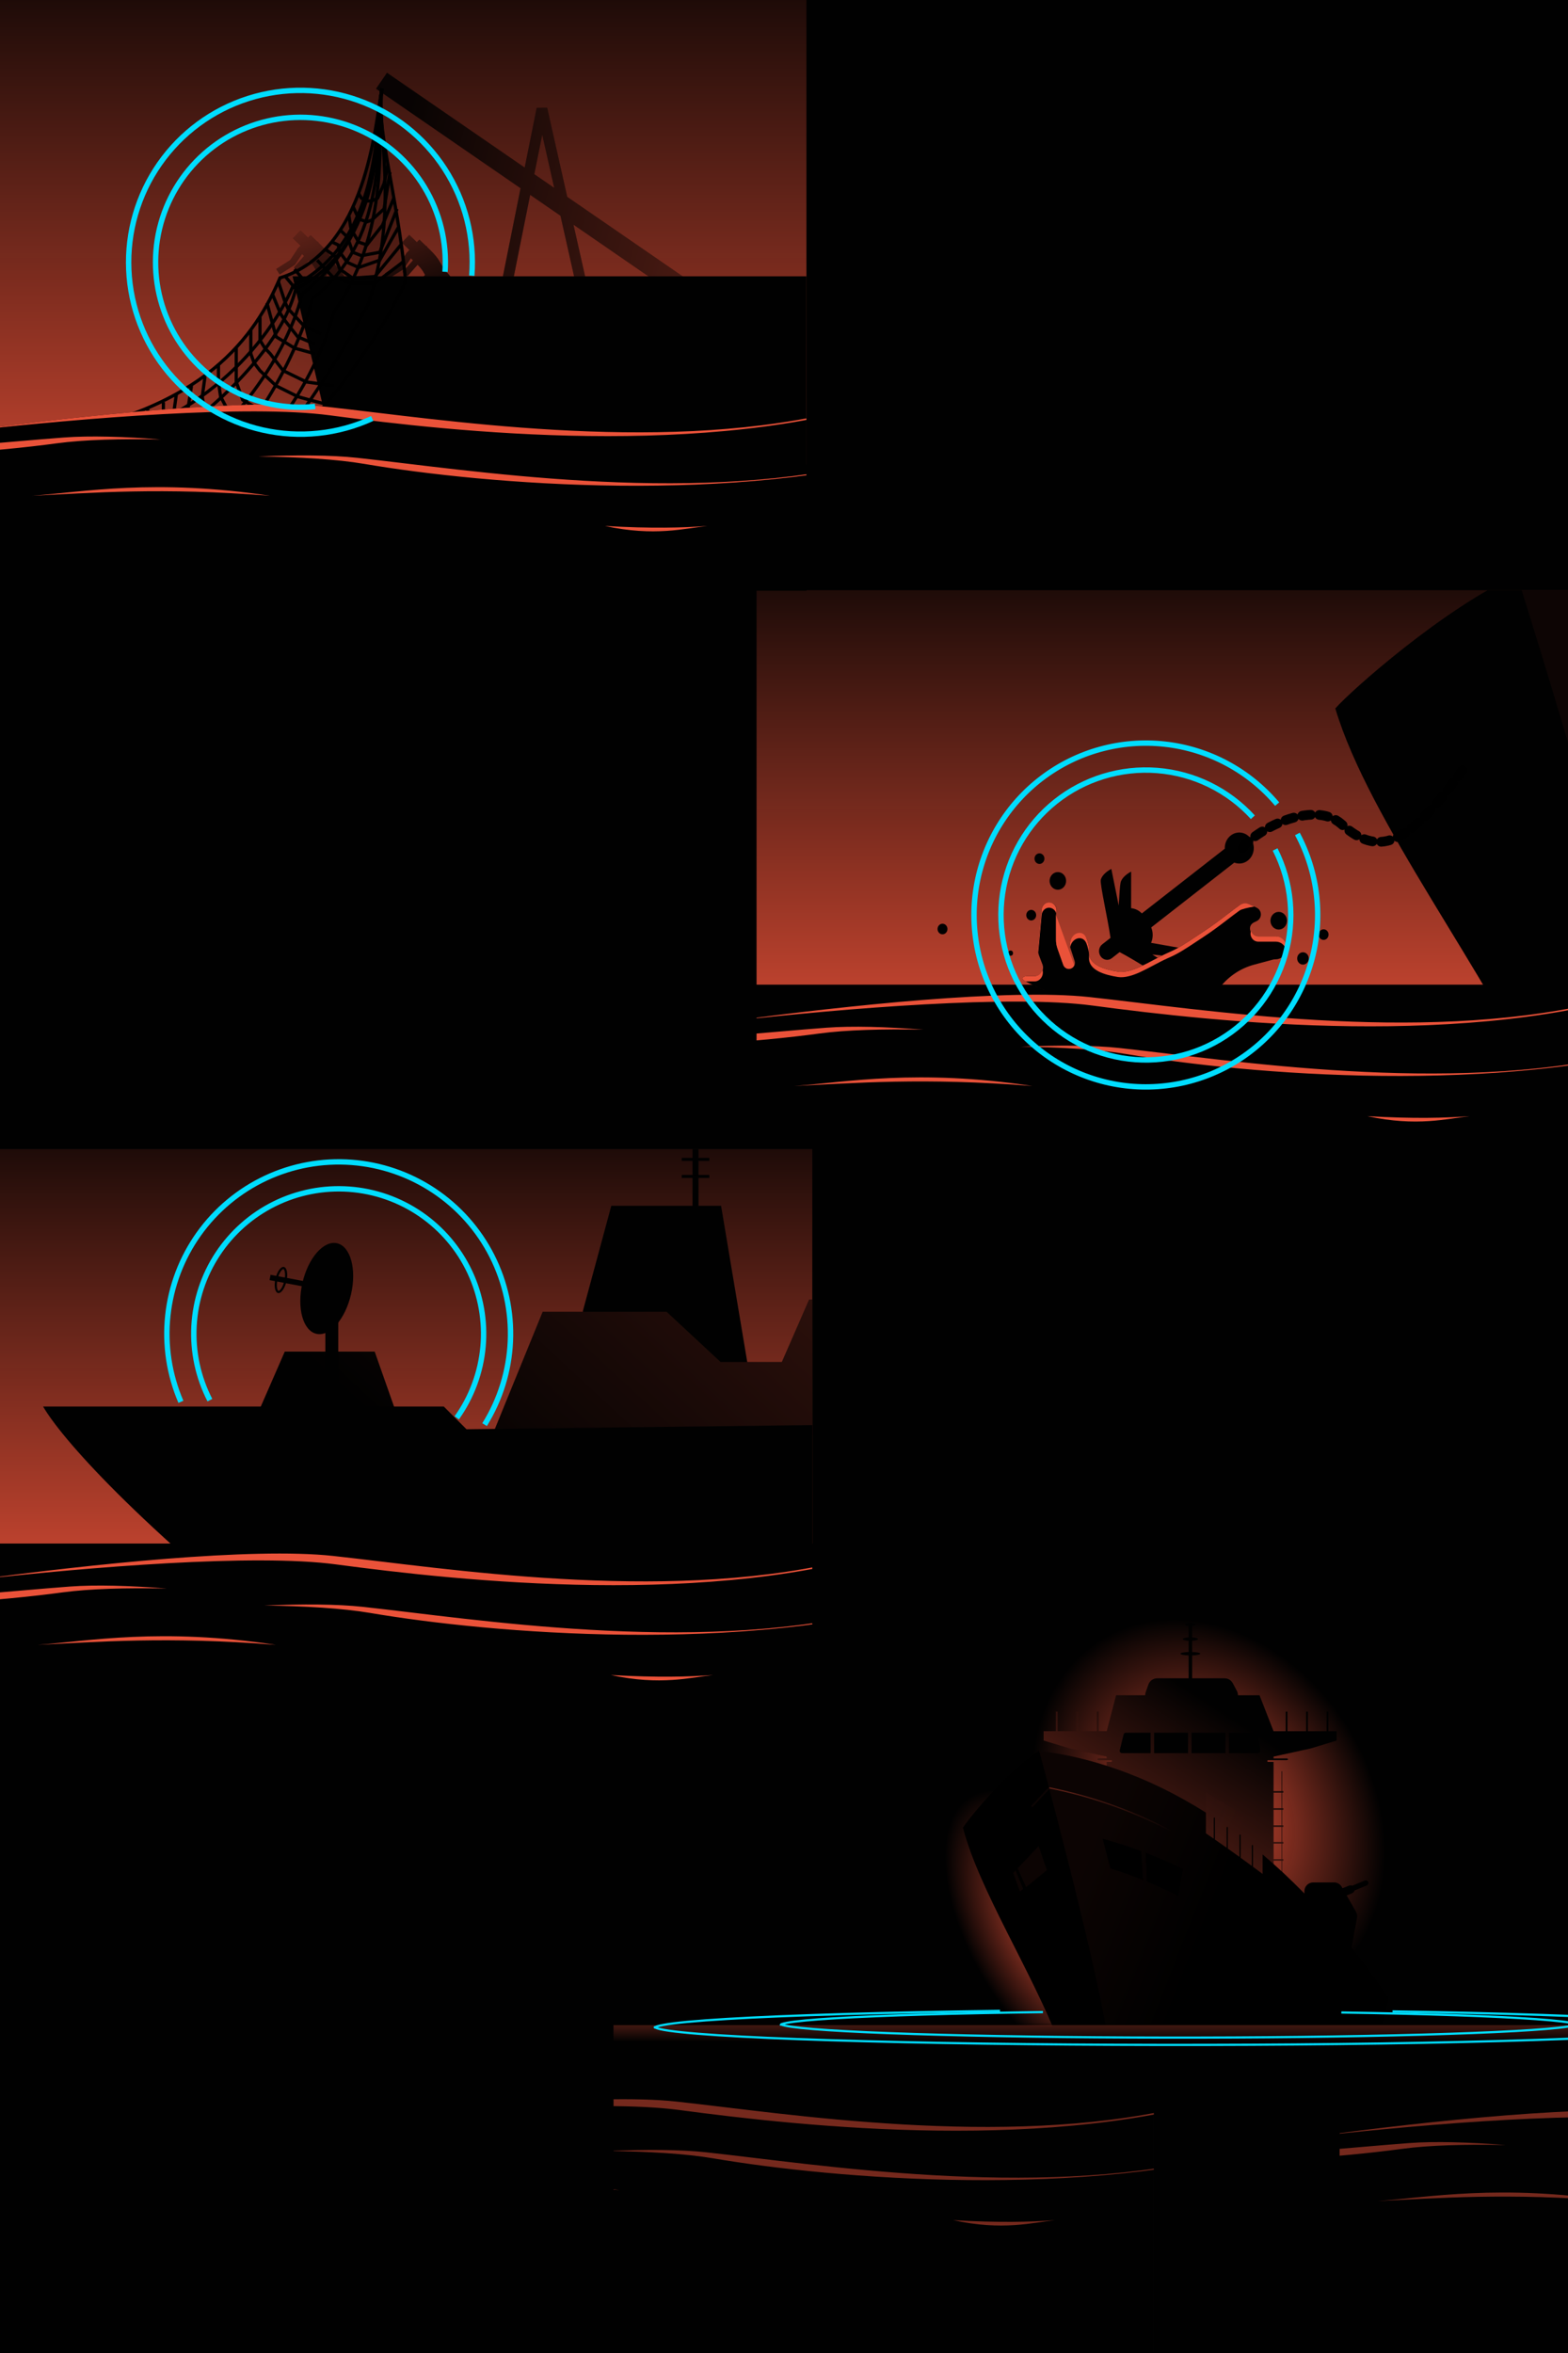 <svg width="800" height="1200" viewBox="0 0 800 1200" fill="none" xmlns="http://www.w3.org/2000/svg">
<g clip-path="url(#clip0_2137_499)">
<rect width="800" height="1200" fill="#010101"/>
<g clip-path="url(#clip1_2137_499)">
<rect width="577" height="442.553" transform="translate(313 757)" fill="#010101"/>
<mask id="mask0_2137_499" style="mask-type:alpha" maskUnits="userSpaceOnUse" x="409" y="808" width="359" height="225">
<rect x="409.703" y="808.891" width="357.543" height="223.813" fill="#D9D9D9"/>
</mask>
<g mask="url(#mask0_2137_499)">
<path d="M507.712 865.711C531.777 818.137 599.291 803.854 658.509 833.809C717.726 863.763 746.223 926.613 722.158 974.188C698.093 1021.76 630.579 1036.04 571.361 1006.09C512.144 976.135 483.647 913.285 507.712 865.711ZM607.343 827.556C605.861 827.556 604.659 827.956 604.658 828.45C604.658 828.84 605.405 829.17 606.448 829.293V835.038C604.739 835.131 603.466 835.485 603.465 835.908C603.465 836.331 604.738 836.685 606.448 836.778V842.486C604.074 842.561 602.272 842.927 602.271 843.367C602.273 843.807 604.075 844.172 606.448 844.246V855.896H590.426C588.406 855.896 586.605 857.168 585.929 859.07L584.55 862.948C584.36 863.482 584.272 864.022 584.271 864.548H569.438L564.665 882.881H560.506V872.9H559.611V882.881H550.065V872.9H549.17V882.881H539.624V872.9H538.729V882.881H532.464V887.636L545.541 891.634L564.665 895.83V896.767H560.722C560.273 896.767 559.91 896.967 559.909 897.214C559.909 897.461 560.273 897.661 560.722 897.661H566.771C567.218 897.661 567.368 897.862 567.368 898.109C567.368 898.356 567.218 898.556 566.771 898.557H564.665V957.649H599.995L606.201 957.664H649.78V957.625H654.776V956.877H654.18V948.899H654.776V948.151H654.18V940.175H654.776V939.427H654.18V931.671H654.776V930.923H654.18V922.945H654.776V922.197H654.18V914.221H654.776V913.473H654.18V903.33H653.882V913.473H649.78V898.557H647.169C646.721 898.557 646.572 898.356 646.572 898.109C646.572 897.862 646.721 897.661 647.169 897.661H656.351C656.799 897.661 657.163 897.461 657.163 897.214C657.163 896.967 656.799 896.767 656.351 896.767H649.78V895.846L668.9 891.649L681.976 887.651V882.896H677.747V872.9H676.853V882.896H667.306V872.9H666.411V882.896H656.864V872.9H655.97V882.896H649.78L642.62 864.563H631.611C631.615 863.811 631.438 863.039 631.045 862.302L628.977 858.423C628.147 856.868 626.527 855.897 624.765 855.896H608.238V844.246C610.611 844.171 612.413 843.807 612.414 843.367C612.414 842.927 610.612 842.561 608.238 842.486V836.778C609.948 836.685 611.222 836.331 611.222 835.908C611.22 835.485 609.948 835.131 608.238 835.038V829.293C609.281 829.17 610.028 828.84 610.028 828.45C610.027 827.956 608.825 827.556 607.343 827.556ZM653.882 956.877H649.78V948.899H653.882V956.877ZM653.882 948.151H649.78V940.175H653.882V948.151ZM653.882 939.427H649.78V931.671H653.882V939.427ZM653.882 930.923H649.78V922.945H653.882V930.923ZM653.882 922.197H649.78V914.221H653.882V922.197Z" fill="url(#paint0_radial_2137_499)"/>
<ellipse cx="560.402" cy="974.629" rx="110.056" ry="78.213" transform="rotate(54.397 560.402 974.629)" fill="url(#paint1_radial_2137_499)"/>
<path d="M607.342 827.556C608.825 827.556 610.026 827.957 610.026 828.451C610.026 828.841 609.279 829.17 608.236 829.293V835.038C609.947 835.131 611.219 835.486 611.219 835.909C611.218 836.332 609.946 836.685 608.236 836.778V842.486C610.61 842.561 612.413 842.927 612.413 843.367C612.413 843.808 610.61 844.172 608.236 844.247V855.896H624.764C626.526 855.896 628.146 856.868 628.976 858.424L631.044 862.302C631.437 863.039 631.614 863.811 631.61 864.563H642.618L649.777 882.896H655.968V872.901H656.863V882.896H666.409V872.901H667.305V882.896H676.851V872.901H677.746V882.896H681.973V887.651L668.897 891.649L649.777 895.846V896.767H656.35C656.798 896.767 657.162 896.967 657.162 897.214C657.162 897.461 656.798 897.662 656.35 897.662H647.167C646.719 897.662 646.57 897.862 646.57 898.109C646.57 898.356 646.719 898.557 647.167 898.557H649.777V913.474H653.881V903.33H654.179V913.474H654.774V914.221H654.179V922.198H654.774V922.946H654.179V930.923H654.774V931.671H654.179V939.427H654.774V940.175H654.179V948.151H654.774V948.899H654.179V956.877H654.774V957.624H649.777V957.665H606.198L599.993 957.649H564.662V898.557H566.768C567.216 898.557 567.365 898.357 567.365 898.109C567.365 897.862 567.216 897.662 566.768 897.662H560.721C560.272 897.662 559.908 897.461 559.908 897.214C559.909 896.967 560.272 896.767 560.721 896.767H564.662V895.831L545.539 891.635L532.461 887.637V882.881H538.727V872.901H539.622V882.881H549.168V872.901H550.063V882.881H559.609V872.901H560.505V882.881H564.662L569.436 864.548H584.271C584.271 864.022 584.359 863.483 584.549 862.949L585.928 859.07C586.604 857.168 588.405 855.896 590.425 855.896H606.447V844.247C604.073 844.173 602.271 843.808 602.271 843.367C602.271 842.927 604.073 842.561 606.447 842.486V836.778C604.737 836.685 603.464 836.332 603.463 835.909C603.463 835.486 604.736 835.131 606.447 835.038V829.293C605.404 829.17 604.657 828.841 604.656 828.451C604.656 827.957 605.859 827.556 607.342 827.556ZM649.777 948.899V956.877H653.881V948.899H649.777ZM649.777 940.175V948.151H653.881V940.175H649.777ZM649.777 931.671V939.427H653.881V931.671H649.777ZM649.777 922.946V930.923H653.881V922.946H649.777ZM649.777 914.221V922.198H653.881V914.221H649.777Z" fill="url(#paint2_linear_2137_499)"/>
<path d="M587.057 883.641V894.082H572.467C571.693 894.082 571.124 893.357 571.308 892.605L573.279 884.55C573.41 884.016 573.889 883.641 574.438 883.641H587.057ZM606.149 883.641V894.082H588.847V883.641H606.149ZM625.242 883.641V894.082H607.939V883.641H625.242ZM640.807 883.641C641.41 883.641 641.918 884.091 641.991 884.689L642.977 892.744C643.063 893.455 642.509 894.082 641.793 894.082H627.032V883.641H640.807Z" fill="#010101"/>
<path d="M530.158 892.889C554.61 895.915 584.104 904.694 615.251 924.427V934.952C616.595 935.877 617.937 936.805 619.276 937.735V927.195C619.277 927.031 619.41 926.898 619.574 926.897C619.739 926.897 619.872 927.031 619.872 927.195V938.15C621.866 939.538 623.856 940.931 625.839 942.334V931.97C625.839 931.805 625.972 931.672 626.137 931.672C626.301 931.672 626.435 931.805 626.435 931.97V942.755C628.43 944.169 630.419 945.593 632.402 947.023V935.848C632.402 935.683 632.536 935.55 632.7 935.55C632.865 935.55 632.998 935.683 632.998 935.848V947.452C634.894 948.822 636.783 950.201 638.667 951.588V941.218C638.667 941.053 638.8 940.92 638.965 940.92C639.129 940.92 639.263 941.053 639.263 941.218V952.026C640.908 953.24 642.551 954.458 644.188 955.686V945.748C651.28 951.745 658.401 958.366 665.518 965.665V964.487C665.518 962.016 667.521 960.012 669.992 960.012H680.674C682.278 960.012 683.759 960.871 684.557 962.263L684.972 962.987L688.31 961.653C688.856 961.435 689.439 961.465 689.938 961.688L696.332 959.067C697.018 958.787 697.802 959.115 698.083 959.801C698.364 960.487 698.036 961.27 697.351 961.552L691.104 964.11C690.944 964.732 690.503 965.273 689.861 965.53L687.067 966.647L691.854 975.002C692.378 975.917 692.562 976.989 692.373 978.027L689.619 993.17C695.988 1001.22 702.32 1009.87 708.581 1019.18L704.811 1034.77C685.733 1038.01 631.338 1045.23 566.385 1048.11C562.542 1047.87 549.634 1045.72 540.487 1041.9C526.372 1005.28 499.49 963.767 491.297 932.068C494.721 926.721 514.56 902.702 530.158 892.889Z" fill="black"/>
<path d="M530.16 892.889C554.611 895.915 584.105 904.693 615.251 924.426V914.069L644.188 931.372V945.746C665.72 963.95 687.535 987.893 708.583 1019.18L704.812 1034.77C685.735 1038.01 631.34 1045.23 566.387 1048.11C563.536 1020.96 544.736 947.782 535.4 912.473C535.115 912.718 534.629 913.197 534.004 913.845C533.256 914.619 532.343 915.599 531.406 916.611C529.54 918.629 527.57 920.792 526.667 921.695L526.034 921.062C526.921 920.176 528.867 918.037 530.749 916.003C531.686 914.99 532.605 914.005 533.36 913.223C534.1 912.456 534.72 911.846 535.041 911.617L535.254 911.917C532.173 900.27 530.16 892.889 530.16 892.889ZM585.103 959.575C590.639 961.853 596 964.314 601.196 966.93L603.603 953.167C597.463 950.198 591.102 947.432 584.507 944.91L585.103 959.575ZM522.025 963.293L520.384 964.665L516.953 955.238L518.146 953.926L522.025 963.293ZM534.107 953.746L523.517 962.397L519.19 952.852L529.921 941.515L534.107 953.746ZM566.481 952.852C572.225 954.644 577.792 956.635 583.192 958.8L582.245 944.058C575.914 941.71 569.367 939.588 562.595 937.727L566.481 952.852Z" fill="url(#paint3_linear_2137_499)"/>
<path d="M535.598 911.832C618.532 928.538 668.531 985.251 707.879 1024.6" stroke="url(#paint4_linear_2137_499)" stroke-width="0.597" stroke-linecap="round"/>
</g>
<rect opacity="0.5" x="312.9" y="1032.8" width="577.256" height="174.221" fill="url(#paint5_linear_2137_499)"/>
<g opacity="0.5" clip-path="url(#clip2_2137_499)">
<path d="M345.086 1071.78C294.506 1066.3 180.956 1080.81 130.504 1088.75V1199.59H633.841V1065.48C538.867 1100.24 408.311 1078.62 345.086 1071.78Z" fill="#010101"/>
<path d="M164.591 1083.78C221.21 1076.08 303.961 1067.32 345.086 1071.78C352.274 1072.55 360.333 1073.52 369.11 1074.58C437.538 1082.81 549.664 1096.29 633.841 1065.48V1067.02C538.195 1098.75 409.286 1084.43 346.593 1076.08C305.285 1070.58 221.409 1077.44 164.591 1083.78Z" fill="#EA5239"/>
<path d="M131.638 1088.57C131.257 1088.63 130.879 1088.69 130.504 1088.75V1134.64L131.638 1088.57Z" fill="#EA5239"/>
<path d="M310.186 1096.97C329.695 1096.15 347.159 1096.22 360.344 1097.65C367.532 1098.43 375.591 1099.4 384.368 1100.45C452.795 1108.68 564.922 1122.16 649.099 1091.36V1094.32C552.643 1121.92 425.773 1111.22 363.883 1100.73C349.993 1098.37 331.192 1097.25 310.186 1096.97Z" fill="#EA5239"/>
<path d="M195.096 1116.94C221.402 1115.03 257.401 1108.11 316.072 1116.94C261.035 1112.56 225.418 1115.48 195.096 1116.94Z" fill="#EA5239"/>
<path d="M538.318 1132.26C527.01 1133.45 511.536 1137.78 486.315 1132.26C510.675 1133.63 525.284 1133.17 538.318 1132.26Z" fill="#EA5239"/>
</g>
<g opacity="0.5" clip-path="url(#clip3_2137_499)">
<path d="M852.623 1077.38C802.043 1071.9 688.493 1086.41 638.041 1094.35V1205.19H1141.38V1071.08C1046.4 1105.84 915.848 1084.22 852.623 1077.38Z" fill="#010101"/>
<path d="M672.128 1089.38C728.747 1081.68 811.499 1072.93 852.623 1077.38C859.811 1078.15 867.87 1079.12 876.647 1080.18C945.075 1088.41 1057.2 1101.89 1141.38 1071.08V1072.62C1045.73 1104.35 916.823 1090.03 854.13 1081.68C812.822 1076.18 728.946 1083.04 672.128 1089.38Z" fill="#EA5239"/>
<path d="M639.175 1094.17C638.794 1094.23 638.416 1094.29 638.041 1094.35V1140.24L639.175 1094.17Z" fill="#EA5239"/>
<path d="M702.633 1122.54C728.939 1120.63 764.938 1113.71 823.609 1122.54C768.573 1118.16 732.955 1121.08 702.633 1122.54Z" fill="#EA5239"/>
<path d="M768.209 1093.94C749.28 1092.47 732.216 1091.96 719.049 1092.93C711.839 1093.46 703.752 1094.16 694.944 1094.91C626.276 1100.81 513.756 1110.48 430.675 1076.83L430.574 1079.79C526.037 1110.65 653.197 1104.27 715.408 1095.88C729.149 1094.03 747.605 1093.54 768.209 1093.94Z" fill="#EA5239"/>
</g>
<path d="M684.352 1026.34C727.559 1027.02 762.714 1028.23 783.795 1029.74C789.064 1030.12 793.367 1030.51 796.69 1030.91C800.025 1031.31 802.34 1031.71 803.655 1032.11C803.981 1032.21 804.232 1032.3 804.414 1032.39C804.606 1032.48 804.683 1032.55 804.702 1032.57C804.706 1032.57 804.634 1032.48 804.676 1032.34C804.702 1032.26 804.738 1032.27 804.616 1032.35C804.385 1032.51 803.897 1032.7 803.079 1032.9C802.281 1033.11 801.223 1033.31 799.9 1033.52C789.286 1035.16 762.967 1036.62 725.419 1037.65C687.886 1038.68 641.511 1039.21 594.248 1039.15C546.984 1039.09 501.781 1038.44 466.392 1037.32C448.697 1036.76 434.011 1036.1 422.832 1035.37C411.636 1034.63 403.999 1033.84 400.374 1033.01C399.464 1032.81 398.861 1032.61 398.52 1032.43C398.344 1032.34 398.296 1032.29 398.297 1032.29C398.302 1032.29 398.325 1032.33 398.333 1032.39C398.341 1032.46 398.327 1032.51 398.31 1032.54C398.288 1032.59 398.285 1032.56 398.428 1032.47C398.558 1032.4 398.756 1032.31 399.037 1032.21C399.598 1032.02 400.414 1031.81 401.497 1031.61C405.83 1030.8 414.095 1030.01 426.125 1029.28C450.167 1027.83 487.632 1026.72 532.096 1026.14" stroke="#00DDFF" stroke-width="1.12"/>
<path d="M710.479 1025.78C767.309 1026.68 813.553 1028.26 841.286 1030.23C855.179 1031.22 863.925 1032.28 867.448 1033.34C867.881 1033.47 868.22 1033.6 868.471 1033.72C868.732 1033.84 868.857 1033.94 868.906 1033.99C868.938 1034.03 868.874 1033.97 868.907 1033.86C868.923 1033.81 868.93 1033.86 868.758 1033.97C868.426 1034.19 867.759 1034.44 866.682 1034.71C865.624 1034.98 864.227 1035.25 862.484 1035.51C848.51 1037.66 813.88 1039.57 764.495 1040.92C715.127 1042.26 654.128 1042.96 591.961 1042.88C529.793 1042.8 470.336 1041.96 423.786 1040.49C400.51 1039.76 381.191 1038.89 366.484 1037.94C351.761 1036.98 341.701 1035.94 336.918 1034.86C335.718 1034.58 334.906 1034.32 334.437 1034.08C334.196 1033.96 334.105 1033.87 334.081 1033.84C334.074 1033.83 334.091 1033.85 334.097 1033.89C334.103 1033.94 334.092 1033.98 334.083 1034C334.076 1034.02 334.107 1033.95 334.306 1033.83C334.491 1033.72 334.764 1033.6 335.14 1033.47C335.89 1033.21 336.973 1032.95 338.401 1032.69C344.113 1031.62 354.994 1030.59 370.817 1029.64C402.443 1027.73 451.724 1026.28 510.21 1025.53" stroke="#00DDFF" stroke-width="1.12"/>
</g>
<g clip-path="url(#clip4_2137_499)">
<rect width="414.441" height="301.212" transform="translate(386 301)" fill="#010101"/>
<rect width="466.108" height="201.174" transform="matrix(1 0 0 -1 373.906 502.174)" fill="url(#paint6_linear_2137_499)"/>
<path d="M681.277 361.301C689.532 351.894 736.994 309.949 773.807 293.345C886.152 307.625 1043.3 364.108 1181.62 534.042L1171.99 561.905C1127.46 566.405 1000.59 575.549 849.413 576.125C840.494 575.422 810.601 570.611 789.545 563.07C758.762 495.958 698.566 419.106 681.277 361.301Z" fill="#010101"/>
<path d="M1181.62 534.041C1043.36 364.109 886.271 307.629 773.971 293.35C773.971 293.35 842.692 510.243 849.543 576.128C1000.66 575.55 1127.48 566.405 1171.99 561.905L1181.62 534.041Z" fill="url(#paint7_linear_2137_499)"/>
<path d="M627.916 426.097C631.218 423.52 635.849 424.292 638.26 427.822C640.67 431.351 639.946 436.302 636.645 438.878C634.572 440.495 631.977 440.792 629.735 439.917L587.359 472.979C588.399 475.536 588.342 478.407 587.288 480.841L606.422 484.215C605.306 485.535 602.438 488.131 599.898 487.958C598.819 487.884 593.774 487.425 587.93 486.808L602.814 495.954C601.698 497.274 598.832 499.87 596.293 499.698C594.16 499.552 579.091 489.62 571.23 485.563L567.221 488.691C565.418 490.098 562.872 489.649 561.533 487.689C560.194 485.728 560.569 482.998 562.372 481.591L566.578 478.308C565.259 468.825 561.118 450.895 561.633 448.696C562.257 446.032 565.475 443.884 567.006 443.143L570.771 461.809C571.07 456.446 571.416 451.427 571.734 450.068C572.359 447.404 575.576 445.256 577.107 444.515L577.092 463.163C579.1 463.347 581.049 464.257 582.576 465.827L624.885 432.818C624.788 430.268 625.843 427.714 627.916 426.097Z" fill="#010101"/>
<path d="M555.626 485.643C555.289 492.13 563.643 494.508 570.375 495.553C574.235 496.152 579.027 494.391 582.713 492.579C586.703 490.618 590.536 488.329 594.59 486.504L596.503 485.643C602.196 483.209 607.181 479.597 613.781 475.282C621.128 470.481 626.7 465.781 632.254 461.781C633.849 460.632 635.943 460.477 637.724 461.31L641.112 462.894C644.011 464.25 644.04 468.356 641.16 469.752L639.773 470.423C636.029 472.238 637.854 477.535 642.016 477.535H650.595C653.435 477.535 655.867 479.565 656.369 482.356L656.401 482.533C657.03 486.031 654.336 489.247 650.775 489.247C650.276 489.247 649.779 489.312 649.297 489.441L639.901 491.952C636.556 492.845 633.374 494.262 630.474 496.149C626.964 498.433 623.924 501.368 621.52 504.794L619.722 507.358C619.133 508.197 618.577 509.058 617.961 509.877C616.276 512.118 612.284 516.614 607.039 517.175C603.986 517.501 599.127 518.055 594.611 518.576C587.206 519.431 579.691 519.259 572.409 517.671C571.396 517.45 570.645 517.271 570.375 517.175C569.364 516.815 564.054 512.52 561.526 510.418C558.997 508.316 537.786 506.965 534.134 505.463C530.481 503.962 522.924 500.688 521.912 499.607C520.91 498.536 522.663 497.805 524.132 497.805H527.812C530.864 497.805 532.971 494.755 531.886 491.908L530.134 487.311C529.715 486.213 529.553 485.035 529.658 483.866L531.468 463.74C531.556 462.764 532.017 461.859 532.755 461.213C535.464 458.845 539.65 461.189 539.036 464.73L538.831 465.915C538.79 466.153 538.769 466.395 538.769 466.637V479.348C538.769 480.831 539.023 482.303 539.519 483.701L542.496 492.092C543.014 493.551 544.546 494.391 546.057 494.045C547.803 493.645 548.831 491.838 548.28 490.136L546.113 483.446C545.723 482.24 545.73 480.94 546.135 479.738C547.566 475.488 552.87 474.564 554.437 478.766C555.241 480.922 555.749 483.279 555.626 485.643Z" fill="#010101"/>
<path d="M570.376 495.553C563.643 494.508 555.289 492.13 555.626 485.643C555.755 483.16 555.189 480.686 554.314 478.444C552.677 474.245 547.648 475.248 546.207 479.528C545.828 480.653 545.762 481.867 546.012 483.023C546.009 483.009 546.006 482.995 546.003 482.981C546.056 482.727 546.124 482.477 546.207 482.23C547.648 477.951 552.677 476.948 554.314 481.146C555.189 483.389 555.755 485.863 555.626 488.346C555.289 494.832 563.643 497.211 570.376 498.256C573.871 498.798 578.129 497.406 581.639 495.793C583.932 494.74 586.17 493.554 588.409 492.368C590.798 491.103 593.187 489.838 595.641 488.734L596.504 488.346C601.151 486.359 605.327 483.586 610.295 480.288L610.295 480.288C611.413 479.546 612.57 478.777 613.782 477.985C618.529 474.882 622.536 471.822 626.275 468.965C628.407 467.337 630.451 465.775 632.497 464.31C633.364 463.688 636.881 462.802 639.933 462.342L637.429 461.171C635.818 460.418 633.958 460.56 632.497 461.607C630.451 463.073 628.407 464.635 626.275 466.263C622.536 469.119 618.529 472.179 613.782 475.282C612.57 476.075 611.412 476.843 610.295 477.585C605.327 480.884 601.151 483.656 596.504 485.643L595.641 486.031C593.187 487.136 590.798 488.401 588.409 489.666C586.17 490.851 583.932 492.037 581.639 493.09C578.129 494.703 573.871 496.096 570.376 495.553Z" fill="#EA5239"/>
<path d="M638.269 474.84C637.367 477.123 639.034 480.237 642.017 480.237H650.977C653.527 480.237 655.729 482.116 656.309 484.749C656.309 484.749 656.309 484.749 656.309 484.749C656.483 483.969 656.51 483.134 656.357 482.285C655.861 479.528 653.604 477.535 650.977 477.535H642.017C640.149 477.535 638.797 476.314 638.269 474.84Z" fill="#EA5239"/>
<path d="M534.134 505.463C531.262 504.282 525.976 502.006 523.356 500.562C523.581 500.527 523.811 500.508 524.032 500.508H527.813C530.709 500.508 532.719 497.499 531.872 494.616C531.342 496.414 529.782 497.805 527.813 497.805H524.032C522.629 497.805 520.92 498.546 521.913 499.607C522.924 500.688 530.482 503.962 534.134 505.463Z" fill="#EA5239"/>
<path d="M529.742 485.835C529.738 485.812 529.734 485.789 529.731 485.765L531.454 466.608C531.551 465.529 532.047 464.536 532.832 463.849C535.039 461.92 538.091 463.198 538.867 465.709L538.984 465.036C539.63 461.309 535.577 458.746 532.832 461.146C532.047 461.833 531.551 462.826 531.454 463.905L529.666 483.786C529.604 484.472 529.63 485.162 529.742 485.835Z" fill="#EA5239"/>
<path d="M538.838 465.878C538.838 465.878 538.838 465.878 538.838 465.878Z" fill="#EA5239"/>
<path d="M538.77 466.676V479.132C538.77 480.756 539.046 482.367 539.585 483.886L542.481 492.048C543.013 493.546 544.488 494.404 545.953 494.069C546.941 493.842 547.702 493.132 548.083 492.23C548.083 492.23 548.083 492.23 548.083 492.23" fill="#EA5239"/>
<ellipse cx="652.4" cy="469.551" rx="4.214" ry="4.505" fill="#010101"/>
<ellipse cx="539.722" cy="449.252" rx="4.214" ry="4.505" fill="#010101"/>
<ellipse cx="530.339" cy="437.895" rx="2.529" ry="2.703" fill="#010101"/>
<ellipse cx="526.13" cy="466.723" rx="2.529" ry="2.703" fill="#010101"/>
<ellipse cx="480.872" cy="473.785" rx="2.529" ry="2.703" fill="#010101"/>
<ellipse cx="675.31" cy="476.634" rx="2.529" ry="2.703" fill="#010101"/>
<ellipse cx="664.774" cy="488.796" rx="2.95" ry="3.153" fill="#010101"/>
<ellipse cx="515.592" cy="486.094" rx="1.264" ry="1.351" fill="#010101"/>
<path d="M634.01 432.489C639.748 424.116 669.721 407.135 684.453 420.322C702.869 436.806 717.682 432.489 746.107 392.849" stroke="black" stroke-width="4.947" stroke-linecap="round" stroke-dasharray="4.4 4.4"/>
<path d="M577.28 513.167C526.491 507.67 412.474 522.236 361.814 530.206V641.511H867.223V506.846C771.858 541.749 640.765 520.037 577.28 513.167Z" fill="#010101"/>
<g clip-path="url(#clip5_2137_499)">
<path d="M555.844 508.495C505.056 502.998 391.039 517.564 340.379 525.534V636.84H845.788V502.174C750.422 537.077 619.329 515.366 555.844 508.495Z" fill="#010101"/>
<path d="M374.606 520.547C431.458 512.819 514.55 504.026 555.844 508.495C563.062 509.276 571.154 510.249 579.967 511.309C648.676 519.571 761.265 533.109 845.788 502.174V503.723C749.748 535.58 620.308 521.204 557.357 512.818C515.879 507.293 431.658 514.181 374.606 520.547Z" fill="#EA5239"/>
<path d="M341.518 525.356C341.135 525.415 340.755 525.475 340.379 525.534V571.618L341.518 525.356Z" fill="#EA5239"/>
<path d="M520.801 533.795C540.391 532.974 557.926 533.044 571.165 534.476C578.383 535.257 586.475 536.23 595.289 537.29C663.998 545.552 776.586 559.09 861.109 528.155V531.128C764.256 558.842 636.864 548.105 574.719 537.564C560.772 535.199 541.894 534.077 520.801 533.795Z" fill="#EA5239"/>
<path d="M405.238 553.842C431.653 551.931 467.8 544.983 526.712 553.842C471.449 549.448 435.685 552.382 405.238 553.842Z" fill="#EA5239"/>
<path d="M749.873 569.232C738.518 570.426 722.98 574.769 697.656 569.232C722.115 570.606 736.785 570.144 749.873 569.232Z" fill="#EA5239"/>
<path d="M471.083 525.123C452.077 523.652 434.942 523.134 421.721 524.112C414.481 524.648 406.361 525.345 397.516 526.105C328.566 532.028 215.583 541.734 132.16 507.945L132.059 510.916C227.914 541.905 355.598 535.502 418.065 527.078C431.862 525.217 450.394 524.723 471.083 525.123Z" fill="#EA5239"/>
</g>
<path d="M650.566 433.223C659.037 449.939 660.844 469.249 655.621 487.247C650.398 505.244 638.534 520.587 622.43 530.171C606.326 539.755 587.183 542.866 568.873 538.873C550.563 534.881 534.452 524.084 523.799 508.666C513.146 493.248 508.746 474.36 511.489 455.821C514.232 437.282 523.913 420.477 538.575 408.805C553.236 397.132 571.783 391.463 590.465 392.944C609.146 394.425 626.568 402.946 639.207 416.783" stroke="#00DDFF" stroke-width="2.748"/>
<path d="M661.933 425.305C672.52 445.107 675.106 468.217 669.157 489.869C663.207 511.521 649.177 530.065 629.958 541.678C610.739 553.29 587.797 557.086 565.862 552.281C543.927 547.477 524.672 534.439 512.067 515.857C499.461 497.274 494.467 474.563 498.113 452.406C501.759 430.249 513.767 410.336 531.663 396.772C549.558 383.209 571.976 377.029 594.293 379.506C616.611 381.984 637.127 392.931 651.612 410.089" stroke="#00DDFF" stroke-width="2.748"/>
</g>
<g clip-path="url(#clip6_2137_499)">
<rect width="414.441" height="301.212" transform="translate(-3)" fill="#010101"/>
<rect width="466.108" height="236.902" transform="matrix(1 0 0 -1 -15.094 236.901)" fill="url(#paint8_linear_2137_499)"/>
<path d="M201.525 39.896L267.693 85.444L273.803 54.974L279.179 54.911L289.408 100.391L362.024 150.377L366.1 153.181L360.489 161.332L356.415 158.526L292.605 114.602L304.463 167.316L305.066 169.997L299.704 171.204L299.101 168.522L285.938 110.013L270.503 99.388L256.656 168.459L256.116 171.154L250.727 170.074L251.268 167.378L265.577 95.998L195.915 48.045L191.84 45.241L197.449 37.091L201.525 39.896ZM272.619 88.835L282.742 95.802L276.651 68.724L272.619 88.835Z" fill="#010101"/>
<path d="M201.525 39.896L267.693 85.444L273.803 54.974L279.179 54.911L289.408 100.391L362.024 150.377L366.1 153.181L360.489 161.332L356.415 158.526L292.605 114.602L304.463 167.316L305.066 169.997L299.704 171.204L299.101 168.522L285.938 110.013L270.503 99.388L256.656 168.459L256.116 171.154L250.727 170.074L251.268 167.378L265.577 95.998L195.915 48.045L191.84 45.241L197.449 37.091L201.525 39.896ZM272.619 88.835L282.742 95.802L276.651 68.724L272.619 88.835Z" fill="url(#paint9_linear_2137_499)"/>
<path d="M210.795 121.689C211.406 122.276 212.044 122.882 212.686 123.513L213.971 122.175L217.275 125.348L217.985 125.716L217.877 125.924C219.95 127.903 222.572 130.358 224.433 133.547L226.039 136.301L226.42 136.539L226.294 136.739L226.826 137.65C228.356 139.182 229.875 140.881 231.053 142.899L232.438 145.272L227.689 148.042L226.305 145.669C225.449 144.203 224.342 142.947 223.009 141.609C222.208 142.596 221.439 143.4 220.685 144.175C219.38 145.514 218.144 146.751 216.633 148.892L215.048 151.137L210.558 147.967L212.143 145.722C213.929 143.19 215.442 141.679 216.748 140.339C216.788 140.298 216.827 140.256 216.867 140.215L215.887 138.532C215.177 137.316 214.261 136.258 213.055 135.04L209.028 139.604L207.938 140.841L205.465 138.659L206.556 137.422L210.543 132.901L210.647 132.698L209.629 131.721L209.438 132.008L206.141 136.954L205.948 137.244L205.654 137.431L199.608 141.278L198.217 142.164L196.446 139.382L197.837 138.496L203.589 134.835L206.694 130.178L207.212 129.4L207.119 129.312L208.877 127.479C208.288 126.899 207.658 126.297 206.988 125.654L205.006 123.751L208.812 119.786L210.795 121.689ZM155.28 119.491C155.892 120.078 156.529 120.683 157.171 121.313L158.456 119.976L161.761 123.148L162.471 123.517L162.361 123.725C164.434 125.704 167.057 128.158 168.918 131.348L170.524 134.103L170.905 134.341L170.78 134.54L171.312 135.453C172.842 136.984 174.361 138.683 175.538 140.701L176.923 143.074L172.175 145.844L170.79 143.471C169.935 142.005 168.827 140.749 167.494 139.411C166.693 140.397 165.925 141.202 165.17 141.977C163.865 143.316 162.629 144.553 161.118 146.693L159.533 148.938L155.043 145.769L156.628 143.523C158.415 140.992 159.927 139.481 161.233 138.141C161.274 138.099 161.313 138.057 161.354 138.016L160.372 136.333C159.662 135.116 158.747 134.059 157.54 132.841L153.514 137.405L152.423 138.642L149.95 136.46L151.041 135.223L155.028 130.702L155.133 130.499L154.114 129.521L153.924 129.809L150.626 134.755L150.434 135.045L150.14 135.231L144.094 139.079L142.702 139.965L140.932 137.183L142.322 136.297L148.074 132.636L151.18 127.979L151.697 127.201L151.604 127.112L153.362 125.281C152.773 124.701 152.144 124.099 151.474 123.456L149.491 121.553L153.298 117.588L155.28 119.491Z" fill="#010101"/>
<path d="M210.795 121.689C211.406 122.276 212.044 122.882 212.686 123.513L213.971 122.175L217.275 125.348L217.985 125.716L217.877 125.924C219.95 127.903 222.572 130.358 224.433 133.547L226.039 136.301L226.42 136.539L226.294 136.739L226.826 137.65C228.356 139.182 229.875 140.881 231.053 142.899L232.438 145.272L227.689 148.042L226.305 145.669C225.449 144.203 224.342 142.947 223.009 141.609C222.208 142.596 221.439 143.4 220.685 144.175C219.38 145.514 218.144 146.751 216.633 148.892L215.048 151.137L210.558 147.967L212.143 145.722C213.929 143.19 215.442 141.679 216.748 140.339C216.788 140.298 216.827 140.256 216.867 140.215L215.887 138.532C215.177 137.316 214.261 136.258 213.055 135.04L209.028 139.604L207.938 140.841L205.465 138.659L206.556 137.422L210.543 132.901L210.647 132.698L209.629 131.721L209.438 132.008L206.141 136.954L205.948 137.244L205.654 137.431L199.608 141.278L198.217 142.164L196.446 139.382L197.837 138.496L203.589 134.835L206.694 130.178L207.212 129.4L207.119 129.312L208.877 127.479C208.288 126.899 207.658 126.297 206.988 125.654L205.006 123.751L208.812 119.786L210.795 121.689ZM155.28 119.491C155.892 120.078 156.529 120.683 157.171 121.313L158.456 119.976L161.761 123.148L162.471 123.517L162.361 123.725C164.434 125.704 167.057 128.158 168.918 131.348L170.524 134.103L170.905 134.341L170.78 134.54L171.312 135.453C172.842 136.984 174.361 138.683 175.538 140.701L176.923 143.074L172.175 145.844L170.79 143.471C169.935 142.005 168.827 140.749 167.494 139.411C166.693 140.397 165.925 141.202 165.17 141.977C163.865 143.316 162.629 144.553 161.118 146.693L159.533 148.938L155.043 145.769L156.628 143.523C158.415 140.992 159.927 139.481 161.233 138.141C161.274 138.099 161.313 138.057 161.354 138.016L160.372 136.333C159.662 135.116 158.747 134.059 157.54 132.841L153.514 137.405L152.423 138.642L149.95 136.46L151.041 135.223L155.028 130.702L155.133 130.499L154.114 129.521L153.924 129.809L150.626 134.755L150.434 135.045L150.14 135.231L144.094 139.079L142.702 139.965L140.932 137.183L142.322 136.297L148.074 132.636L151.18 127.979L151.697 127.201L151.604 127.112L153.362 125.281C152.773 124.701 152.144 124.099 151.474 123.456L149.491 121.553L153.298 117.588L155.28 119.491Z" fill="url(#paint10_linear_2137_499)"/>
<path d="M607.669 140.711H538.412V140.919H149.256L166.755 215.636L266.626 267.682L438.436 245.146L607.669 215.354V140.711Z" fill="#010101"/>
<path d="M194.878 45.07C191.391 63.809 187.17 127.96 142.853 141.727C130.742 170.218 104.867 210.276 20.637 222.609" stroke="black" stroke-width="1.649"/>
<path d="M194.876 45.07C191.395 63.816 194.876 123.402 149.529 145.782C137.437 174.283 101.434 218.661 38.773 227.556" stroke="black" stroke-width="1.649"/>
<path d="M194.876 45.07C191.395 63.831 196.25 124.897 150.904 147.294C141.56 185.485 88.518 225.398 73.402 230.854" stroke="black" stroke-width="1.649"/>
<path d="M194.877 45.07C191.396 63.816 198.175 115.636 154.202 149.78C144.858 187.94 111.054 223.536 96.488 234.152" stroke="black" stroke-width="1.649"/>
<path d="M194.876 45.07C191.395 63.838 200.647 120.334 159.423 152.22C147.88 193.874 119.298 231.218 104.732 241.847" stroke="black" stroke-width="1.649"/>
<path d="M194.876 45.07C191.395 63.806 201.747 113.897 170.417 158.921C158.874 200.504 134.689 225.166 120.123 242.947" stroke="black" stroke-width="1.649"/>
<path d="M195.071 45.07C191.565 63.802 204.481 106.713 187.598 155.453C164.074 199.606 142.487 226.27 127.818 244.046" stroke="black" stroke-width="1.649"/>
<path d="M194.848 45.07C191.358 63.812 202.561 97.567 206.969 143.467C194.848 171.962 140.024 250.928 93.74 267.681" stroke="black" stroke-width="1.649"/>
<path d="M136.224 154.532L138.977 164.882L140.904 171.782L150.264 177.532L160.724 180.407M138.977 149.932L143.106 159.995L145.584 163.732L151.915 171.782L160.724 175.519M142.005 143.607L145.584 154.532L146.96 157.407L155.219 166.319L163.753 170.344M145.584 141.02L153.016 149.932M150.264 137.282L156.32 144.47M161.826 132.682L169.533 141.02L178.893 144.47H191.281L205.32 133.832M165.68 126.933L170.635 130.382L173.387 137.282L179.994 141.882L191.281 141.02L204.495 124.92M203.393 115.72L193.758 132.682L183.022 136.42L177.241 133.832L173.387 128.658L172.562 124.92L169.533 123.483M173.387 117.158L177.241 120.895L179.994 128.658L184.399 130.382L193.758 128.658L202.568 106.52M200.916 101.058L195.135 114.858L187.152 124.92L183.022 123.483L179.994 118.308L178.893 115.72L178.067 110.258M179.994 105.083L183.022 111.695L187.152 113.133L189.629 112.27L195.961 106.52L198.989 87.833M197.888 84.096L195.961 93.583L192.657 101.058L189.629 102.495H187.152L184.399 101.058L183.022 98.758M132.645 161.719V173.507L135.123 177.532L137.876 180.407L144.483 189.032L156.32 194.781L170.635 196.794M168.157 206.569L157.972 203.981L151.915 202.256L140.904 196.794L132.645 189.032L129.617 185.007L127.966 180.407V168.619M120.533 177.532V187.594V194.781L123.836 203.981L132.645 209.156L145.584 212.606L151.915 214.331H165.68M154.118 220.369H146.96H136.224L126.589 217.494L118.055 212.606L112.55 202.256L111.449 194.781V186.157M104.566 192.194L103.19 202.256L104.566 210.881L111.449 218.644L125.213 221.806M104.566 225.256L96.033 217.494V207.719L97.684 196.794M89.976 201.106L88.6 210.881V221.806M83.37 205.131V214.331V225.256M75.386 207.719V225.256M68.78 210.881V220.369V227.556M59.42 214.331L61.622 221.806M51.712 217.494L56.392 225.256M39.324 220.369L46.206 225.256" stroke="black" stroke-width="1.649"/>
<path d="M142.841 141.745C187.153 127.976 191.374 63.812 194.86 45.07C191.374 63.812 202.566 97.567 206.97 143.467C194.86 171.962 140.088 250.928 93.849 267.681L20.637 222.643C104.858 210.307 130.73 170.241 142.841 141.745Z" fill="url(#paint11_linear_2137_499)"/>
<g clip-path="url(#clip7_2137_499)">
<path d="M166.844 207.495C116.056 201.998 2.039 216.564 -48.621 224.534V335.84H456.788V201.174C361.422 236.077 230.329 214.366 166.844 207.495Z" fill="#010101"/>
<path d="M-14.394 219.547C42.459 211.819 125.55 203.026 166.844 207.495C174.062 208.276 182.154 209.249 190.967 210.309C259.676 218.571 372.265 232.109 456.788 201.174V202.723C360.748 234.58 231.308 220.204 168.357 211.818C126.879 206.293 42.658 213.181 -14.394 219.547Z" fill="#EA5239"/>
<path d="M-47.482 224.356C-47.865 224.415 -48.245 224.475 -48.621 224.534V270.618L-47.482 224.356Z" fill="#EA5239"/>
<path d="M131.801 232.795C151.391 231.974 168.926 232.044 182.165 233.476C189.383 234.257 197.475 235.23 206.289 236.29C274.998 244.552 387.586 258.09 472.109 227.155V230.128C375.256 257.842 247.864 247.105 185.719 236.564C171.772 234.199 152.894 233.077 131.801 232.795Z" fill="#EA5239"/>
<path d="M16.238 252.842C42.653 250.931 78.8 243.983 137.712 252.842C82.449 248.448 46.685 251.382 16.238 252.842Z" fill="#EA5239"/>
<path d="M360.873 268.232C349.518 269.426 333.98 273.769 308.656 268.232C333.115 269.606 347.785 269.144 360.873 268.232Z" fill="#EA5239"/>
<path d="M82.083 224.123C63.077 222.652 45.942 222.134 32.721 223.112C25.481 223.648 17.361 224.345 8.516 225.105C-60.434 231.028 -173.417 240.734 -256.84 206.945L-256.941 209.916C-161.086 240.905 -33.402 234.502 29.065 226.078C42.862 224.217 61.394 223.723 82.083 224.123Z" fill="#EA5239"/>
</g>
<path d="M160.793 207.308C145.722 208.844 130.543 205.713 117.309 198.339C104.076 190.964 93.428 179.702 86.806 166.077C80.184 152.452 77.907 137.121 80.285 122.159C82.662 107.198 89.578 93.328 100.098 82.426C110.617 71.525 124.232 64.118 139.099 61.208C153.966 58.299 169.368 60.027 183.221 66.159C197.074 72.29 208.708 82.53 216.55 95.492C224.392 108.453 228.063 123.511 227.066 138.627" stroke="#00DDFF" stroke-width="2.748"/>
<path d="M189.894 213.426C172.408 221.459 152.764 223.516 133.992 219.279C115.221 215.043 98.365 204.747 86.025 189.981C73.684 175.216 66.545 156.8 65.708 137.574C64.871 118.349 70.382 99.382 81.393 83.6C92.403 67.817 108.3 56.096 126.632 50.243C144.964 44.391 164.713 44.733 182.831 51.216C200.95 57.699 216.432 69.963 226.89 86.117C237.347 102.271 242.2 121.417 240.698 140.602" stroke="#00DDFF" stroke-width="2.748"/>
</g>
<g clip-path="url(#clip8_2137_499)">
<rect width="414.441" height="301.212" transform="translate(0 586)" fill="#010101"/>
<rect width="466.108" height="201.174" transform="matrix(1 0 0 -1 -12.094 787.174)" fill="url(#paint12_linear_2137_499)"/>
<path d="M354.863 561.816V620.246" stroke="#010101" stroke-width="3.055" stroke-linecap="square"/>
<path d="M361.143 591.272H348.588" stroke="#010101" stroke-width="1.527" stroke-linecap="square"/>
<path d="M361.143 599.964H348.588" stroke="#010101" stroke-width="1.527" stroke-linecap="square"/>
<path d="M311.885 614.934L297.398 668.534V701.37H382.386L367.9 614.934H311.885Z" fill="#010101"/>
<path d="M507.271 666.831L475.684 675.294L476.708 679.273L465.518 682.151L469.898 694.593H481.608V735.638L247.892 739.983L276.865 669H340.123L367.647 694.593H398.9L412.809 662.739H458.683L460.935 669.136L473.283 665.96L474.162 669.377L505.69 660.93L507.271 666.831ZM203.236 723.583H130.32L145.29 689.298H191.164L203.236 723.583Z" fill="#010101"/>
<path d="M507.271 666.831L475.684 675.294L476.708 679.273L465.518 682.151L469.898 694.593H481.608V735.638L247.892 739.983L276.865 669H340.123L367.647 694.593H398.9L412.809 662.739H458.683L460.935 669.136L473.283 665.96L474.162 669.377L505.69 660.93L507.271 666.831ZM203.236 723.583H130.32L145.29 689.298H191.164L203.236 723.583Z" fill="url(#paint13_linear_2137_499)"/>
<path d="M683.708 848.167H159.777C68.203 776.294 30.868 732.646 21.984 717.305H226.415L238.005 728.894L519.527 725.514C519.527 738.262 549.466 739.517 564.435 738.552H683.708V848.167Z" fill="#010101"/>
<g clip-path="url(#clip9_2137_499)">
<path d="M169.844 793.495C119.056 787.998 5.039 802.564 -45.621 810.534V921.84H459.788V787.174C364.422 822.077 233.329 800.366 169.844 793.495Z" fill="#010101"/>
<path d="M-11.394 805.547C45.459 797.819 128.55 789.026 169.844 793.495C177.062 794.276 185.154 795.249 193.967 796.309C262.676 804.571 375.265 818.109 459.788 787.174V788.723C363.748 820.58 234.308 806.204 171.357 797.818C129.879 792.293 45.658 799.181 -11.394 805.547Z" fill="#EA5239"/>
<path d="M-44.482 810.356C-44.865 810.415 -45.245 810.475 -45.621 810.534V856.618L-44.482 810.356Z" fill="#EA5239"/>
<path d="M134.801 818.795C154.391 817.974 171.926 818.044 185.165 819.476C192.383 820.257 200.475 821.23 209.289 822.29C277.998 830.552 390.586 844.09 475.109 813.155V816.128C378.256 843.842 250.864 833.105 188.719 822.564C174.772 820.199 155.894 819.077 134.801 818.795Z" fill="#EA5239"/>
<path d="M19.238 838.842C45.653 836.931 81.8 829.983 140.712 838.842C85.449 834.448 49.685 837.382 19.238 838.842Z" fill="#EA5239"/>
<path d="M363.873 854.232C352.518 855.426 336.98 859.769 311.656 854.232C336.115 855.606 350.785 855.144 363.873 854.232Z" fill="#EA5239"/>
<path d="M85.083 810.123C66.077 808.652 48.942 808.134 35.721 809.112C28.481 809.648 20.361 810.345 11.516 811.105C-57.434 817.028 -170.417 826.734 -253.84 792.945L-253.941 795.916C-158.086 826.905 -30.402 820.502 32.065 812.078C45.862 810.217 64.394 809.723 85.083 810.123Z" fill="#EA5239"/>
</g>
<path d="M107.089 714.068C101.078 702.4 98.281 689.343 98.986 676.237C99.691 663.131 103.873 650.449 111.101 639.493C118.329 628.538 128.344 619.705 140.116 613.9C151.888 608.096 164.993 605.531 178.084 606.467C191.176 607.404 203.782 611.809 214.608 619.23C225.433 626.651 234.088 636.82 239.683 648.693C245.278 660.566 247.612 673.714 246.444 686.787C245.275 699.86 240.648 712.386 233.037 723.079" stroke="#00DDFF" stroke-width="2.748"/>
<path d="M92.303 714.922C86.332 701.074 84.034 685.92 85.631 670.925C87.228 655.93 92.666 641.6 101.419 629.321C110.172 617.041 121.945 607.227 135.599 600.827C149.254 594.427 164.328 591.657 179.366 592.785C194.404 593.913 208.896 598.9 221.443 607.266C233.99 615.632 244.167 627.092 250.99 640.54C257.814 653.988 261.053 668.969 260.395 684.034C259.737 699.1 255.204 713.741 247.234 726.543" stroke="#00DDFF" stroke-width="2.748"/>
<rect x="165.996" y="657.455" width="6.596" height="60.462" fill="#010101"/>
<rect x="137.525" y="652.84" width="2.748" height="33.279" transform="rotate(-79.265 137.525 652.84)" fill="#010101"/>
<ellipse cx="166.704" cy="657.139" rx="12.736" ry="23.684" transform="rotate(12.857 166.704 657.139)" fill="#010101"/>
<path d="M144.743 646.661C144.947 646.708 145.167 646.858 145.375 647.19C145.585 647.524 145.759 648.007 145.868 648.625C146.087 649.857 146.031 651.516 145.624 653.3C145.216 655.083 144.547 656.604 143.815 657.619C143.449 658.127 143.083 658.487 142.749 658.697C142.417 658.905 142.154 658.945 141.949 658.899C141.745 658.852 141.524 658.701 141.316 658.37C141.106 658.035 140.932 657.553 140.823 656.936C140.604 655.704 140.661 654.044 141.068 652.26C141.475 650.476 142.144 648.957 142.876 647.942C143.242 647.433 143.608 647.073 143.942 646.863C144.274 646.654 144.538 646.614 144.743 646.661Z" stroke="#010101" stroke-width="1.099"/>
</g>
</g>
<defs>
<radialGradient id="paint0_radial_2137_499" cx="0" cy="0" r="1" gradientUnits="userSpaceOnUse" gradientTransform="translate(616.591 925.107) rotate(-31.526) scale(109.543 136.353)">
<stop offset="0.134" stop-color="#EA5239" stop-opacity="0.81"/>
<stop offset="0.766" stop-color="#EA5239" stop-opacity="0"/>
</radialGradient>
<radialGradient id="paint1_radial_2137_499" cx="0" cy="0" r="1" gradientTransform="matrix(-2.489 41.846 -83.665 -6.523 558.388 1000.61)" gradientUnits="userSpaceOnUse">
<stop stop-color="#EA5239" stop-opacity="0.9"/>
<stop offset="1" stop-color="#EA5239" stop-opacity="0"/>
</radialGradient>
<linearGradient id="paint2_linear_2137_499" x1="607.34" y1="861.873" x2="545.633" y2="956.749" gradientUnits="userSpaceOnUse">
<stop stop-color="#EA5239" stop-opacity="0"/>
<stop offset="1" stop-color="#EA5239" stop-opacity="0.5"/>
</linearGradient>
<linearGradient id="paint3_linear_2137_499" x1="536.732" y1="965.978" x2="705.361" y2="1032.88" gradientUnits="userSpaceOnUse">
<stop offset="0.055" stop-color="#EA5239" stop-opacity="0.05"/>
<stop offset="0.44" stop-color="#EA5239" stop-opacity="0"/>
</linearGradient>
<linearGradient id="paint4_linear_2137_499" x1="519.339" y1="901.54" x2="703.703" y2="1024.45" gradientUnits="userSpaceOnUse">
<stop offset="0.017" stop-color="#EA5239" stop-opacity="0.5"/>
<stop offset="0.376" stop-color="#EA5239" stop-opacity="0"/>
</linearGradient>
<linearGradient id="paint5_linear_2137_499" x1="601.528" y1="1026.24" x2="601.537" y2="1207.02" gradientUnits="userSpaceOnUse">
<stop stop-color="#EA5239"/>
<stop offset="0.083" stop-color="#EA5239" stop-opacity="0"/>
</linearGradient>
<linearGradient id="paint6_linear_2137_499" x1="50.843" y1="238.551" x2="50.843" y2="-8.71937e-07" gradientUnits="userSpaceOnUse">
<stop stop-color="#EA5239" stop-opacity="0"/>
<stop offset="1" stop-color="#EA5239" stop-opacity="0.8"/>
</linearGradient>
<linearGradient id="paint7_linear_2137_499" x1="812.712" y1="426.599" x2="1152.09" y2="600.988" gradientUnits="userSpaceOnUse">
<stop offset="0.055" stop-color="#EA5239" stop-opacity="0.05"/>
<stop offset="0.44" stop-color="#EA5239" stop-opacity="0"/>
</linearGradient>
<linearGradient id="paint8_linear_2137_499" x1="50.843" y1="280.916" x2="50.843" y2="-1.02679e-06" gradientUnits="userSpaceOnUse">
<stop stop-color="#EA5239" stop-opacity="0"/>
<stop offset="1" stop-color="#EA5239" stop-opacity="0.8"/>
</linearGradient>
<linearGradient id="paint9_linear_2137_499" x1="457.883" y1="185.783" x2="194.149" y2="114.487" gradientUnits="userSpaceOnUse">
<stop stop-color="#EA5239" stop-opacity="0.5"/>
<stop offset="1" stop-color="#EA5239" stop-opacity="0.03"/>
</linearGradient>
<linearGradient id="paint10_linear_2137_499" x1="97.889" y1="120.644" x2="126.253" y2="193.431" gradientUnits="userSpaceOnUse">
<stop stop-color="#EA5239" stop-opacity="0.5"/>
<stop offset="1" stop-color="#EA5239" stop-opacity="0.03"/>
</linearGradient>
<linearGradient id="paint11_linear_2137_499" x1="190.181" y1="111.05" x2="64.374" y2="253.072" gradientUnits="userSpaceOnUse">
<stop stop-color="#010101" stop-opacity="0.3"/>
<stop offset="1" stop-color="#010101" stop-opacity="0.1"/>
</linearGradient>
<linearGradient id="paint12_linear_2137_499" x1="50.843" y1="238.551" x2="50.843" y2="-8.71937e-07" gradientUnits="userSpaceOnUse">
<stop stop-color="#EA5239" stop-opacity="0"/>
<stop offset="1" stop-color="#EA5239" stop-opacity="0.8"/>
</linearGradient>
<linearGradient id="paint13_linear_2137_499" x1="473.398" y1="685.764" x2="323.478" y2="847.429" gradientUnits="userSpaceOnUse">
<stop stop-color="#EA5239" stop-opacity="0.2"/>
<stop offset="1" stop-color="#EA5239" stop-opacity="0"/>
</linearGradient>
<clipPath id="clip0_2137_499">
<rect width="800" height="1200" fill="white"/>
</clipPath>
<clipPath id="clip1_2137_499">
<rect width="577" height="442.553" fill="white" transform="translate(313 757)"/>
</clipPath>
<clipPath id="clip2_2137_499">
<rect width="412.742" height="134.114" fill="white" transform="translate(175.938 1065.48)"/>
</clipPath>
<clipPath id="clip3_2137_499">
<rect width="412.742" height="134.114" fill="white" transform="translate(683.475 1071.08)"/>
</clipPath>
<clipPath id="clip4_2137_499">
<rect width="414.441" height="301.212" fill="white" transform="translate(386 301)"/>
</clipPath>
<clipPath id="clip5_2137_499">
<rect width="414.441" height="134.666" fill="white" transform="translate(386 502.174)"/>
</clipPath>
<clipPath id="clip6_2137_499">
<rect width="414.441" height="301.212" fill="white" transform="translate(-3)"/>
</clipPath>
<clipPath id="clip7_2137_499">
<rect width="414.441" height="134.666" fill="white" transform="translate(-3 201.174)"/>
</clipPath>
<clipPath id="clip8_2137_499">
<rect width="414.441" height="301.212" fill="white" transform="translate(0 586)"/>
</clipPath>
<clipPath id="clip9_2137_499">
<rect width="414.441" height="134.666" fill="white" transform="translate(0 787.174)"/>
</clipPath>
</defs>
</svg>
